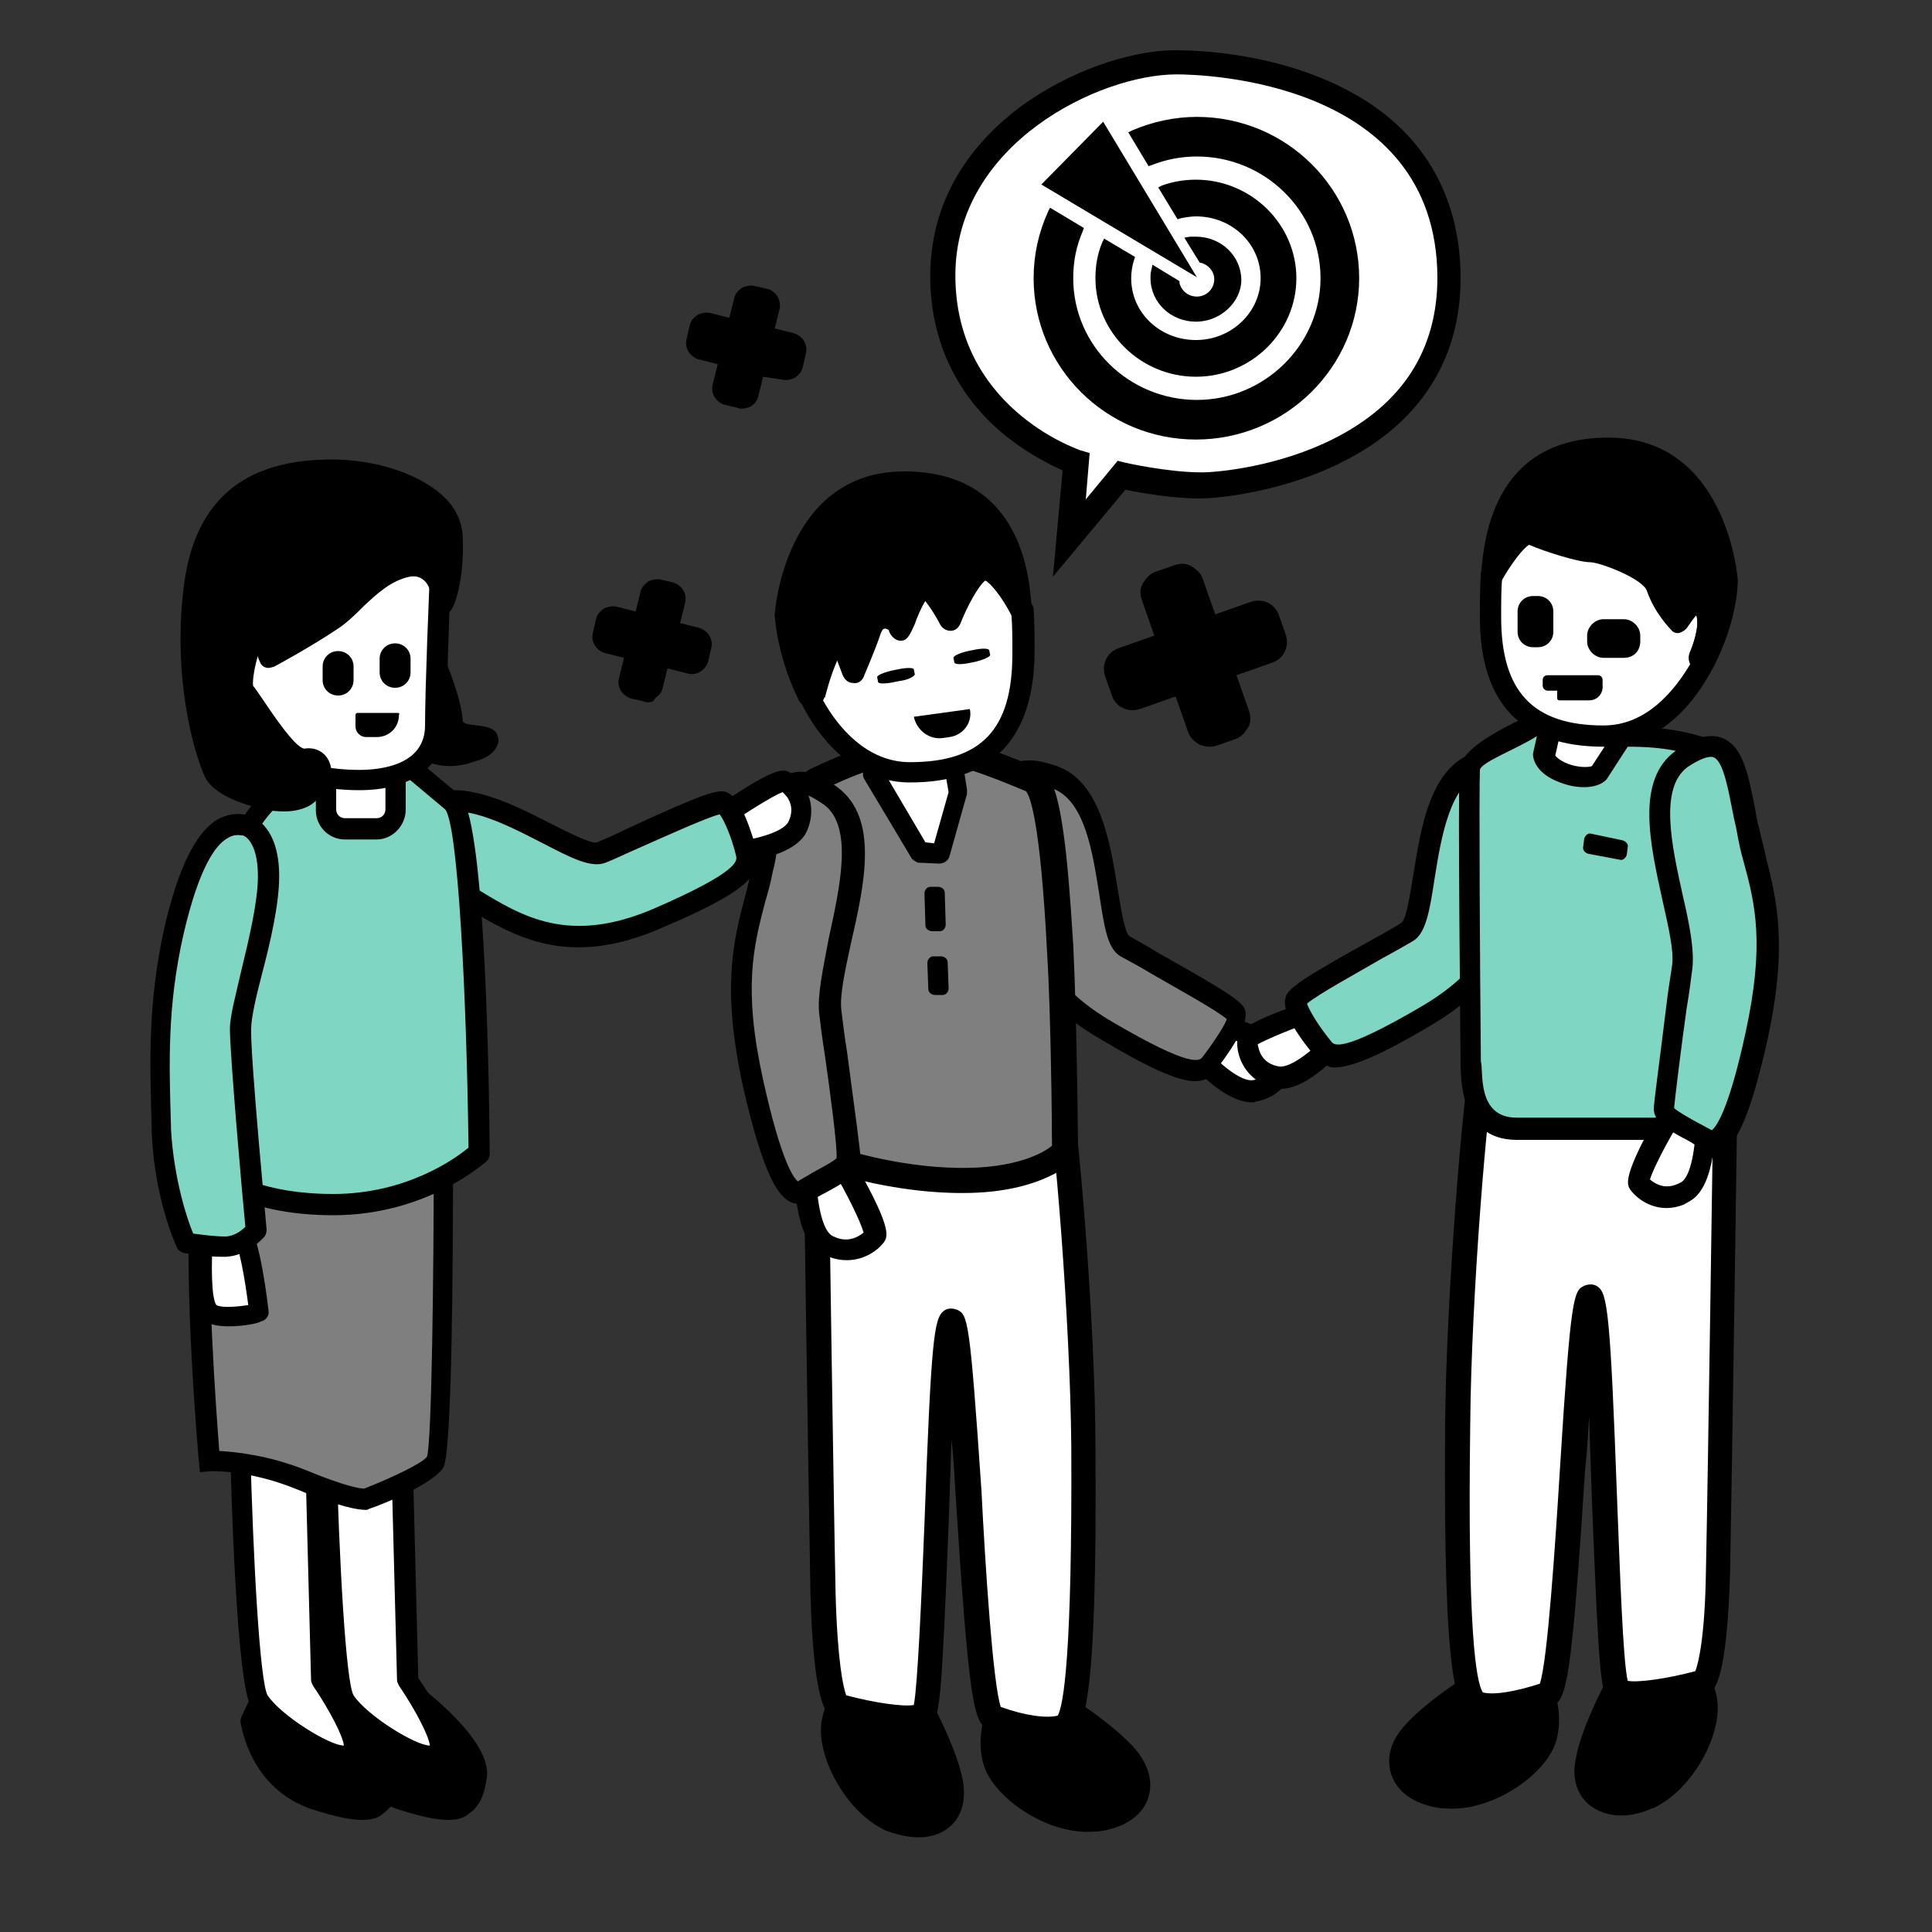 <?xml version="1.0" encoding="UTF-8"?> <!-- Generator: Adobe Illustrator 23.0.6, SVG Export Plug-In . SVG Version: 6.00 Build 0) --> <svg xmlns="http://www.w3.org/2000/svg" xmlns:xlink="http://www.w3.org/1999/xlink" id="Слой_1" x="0px" y="0px" viewBox="0 0 200 200" style="enable-background:new 0 0 200 200;" xml:space="preserve"><rect x="0" y="0" width="200" height="200" fill="#333333" stroke="none"/> <style type="text/css"> .st0{fill:#FFFFFF;} .st1{fill:#7F7F7F;} .st2{fill:#7FD6C2;} </style> <g> <g> <path class="st0" d="M123.1,108.2c0,0,4.3,5.2,6.9,4.7c2.7-0.5,3.2-2.9,3.1-3.8s-7.9-3.5-7.9-3.5L123.1,108.2z"></path> <path d="M129.9,114.1c-3.1,0.3-6.9-4.2-7.7-5.1c-0.3-0.4-0.3-1,0-1.4l2.1-2.6c0.3-0.4,0.8-0.5,1.2-0.4c8.5,2.8,8.6,3.8,8.6,4.4 c0.1,1.6-0.8,4.3-3.9,5C130.1,114,130,114,129.9,114.1z M124.5,108.2c1.6,1.8,4,3.9,5.3,3.6c1.8-0.4,2.1-1.7,2.2-2.3 c-0.9-0.6-3.8-1.7-6.4-2.6L124.5,108.2z"></path> </g> <g> <path class="st1" d="M104.7,89.4c0.5,5.7,0.8,12,9.7,17.2s10,4.5,10.9,3.4s3-4,2.7-5c-0.3-1-9.1-5.6-11.6-7.1 c-2.4-1.5-1-15.3-7.3-17.5S104.2,83.8,104.7,89.4z"></path> <path d="M124.1,111.9c-1.7,0.2-4.6-1-10.3-4.4c-9.1-5.3-9.7-11.8-10.2-17.5l-0.1-0.6c-0.1-0.6-0.1-1.3-0.2-1.9 c-0.4-3.6-0.7-6.6,1.1-8.1c1.1-0.9,2.7-0.9,5-0.1c4.5,1.6,5.5,7.8,6.3,12.7c0.3,1.8,0.7,4.5,1.2,4.9c0.7,0.4,1.8,1,3.1,1.8 c7.5,4.2,8.7,5.1,8.9,5.9c0.3,1.1-0.7,3.1-2.9,6C125.6,111.3,125,111.8,124.1,111.9z M106.5,81c-0.3,0-0.5,0.1-0.6,0.2 c-0.9,0.7-0.6,3.6-0.3,6.1c0.1,0.6,0.1,1.3,0.2,2l0.1,0.6c0.5,5.4,1,11,9.1,15.8c8.5,5,9.2,4.1,9.5,3.7c1.3-1.7,2.3-3.3,2.5-3.9 c-1-0.9-5.4-3.3-7.8-4.7c-1.3-0.8-2.5-1.4-3.2-1.8c-1.4-0.8-1.7-3.2-2.2-6.4c-0.7-4.4-1.5-9.8-4.9-11C107.8,81.1,107,81,106.5,81z M127.1,105.6L127.1,105.6L127.1,105.6z M127,105.2L127,105.2L127,105.2z"></path> </g> <g> <path d="M89.3,173.6c0,0-2.8,2.1-3.1,5.1c-0.3,3,2.3,8.3,6.3,10c4,1.6,6.8-0.4,6.2-3.9c-0.6-3.5-3.9-9.3-3.9-9.3L89.3,173.6z"></path> <path d="M91.7,189.5c-4.1-1.9-7-7.4-6.7-10.9c0.3-3.4,3.4-5.8,3.5-5.9c0.3-0.2,0.7-0.3,1-0.2l5.6,1.8c0.3,0.1,0.5,0.3,0.6,0.5 s3.4,6,4,9.7c0.3,2-0.2,3.7-1.5,4.7c-1.5,1.2-3.7,1.3-6.2,0.4C92,189.6,91.8,189.6,91.7,189.5z M89.5,174.8 c-0.7,0.6-2.1,2.1-2.3,3.9c-0.2,2.5,2.1,7.4,5.6,8.8c1.6,0.7,3.1,0.7,4,0c0.7-0.5,0.9-1.5,0.8-2.7c-0.5-2.8-2.8-7.3-3.5-8.6 L89.5,174.8z"></path> </g> <g> <path d="M103.3,176.9c0,0-1.4,3.2-0.2,5.9c1.2,2.7,6.1,6.1,10.4,5.6s5.7-3.7,3.5-6.5s-7.9-6.2-7.9-6.2L103.3,176.9z"></path> <path d="M113.3,189.6c-4.5,0.4-9.7-3-11.2-6.2c-1.4-3.1,0.1-6.7,0.2-6.8c0.1-0.3,0.4-0.6,0.8-0.6l5.7-1.2c0.3-0.1,0.6,0,0.8,0.1 c0.2,0.1,5.9,3.6,8.2,6.5c1.2,1.6,1.6,3.3,1,4.9c-0.7,1.8-2.6,3-5.2,3.3C113.5,189.6,113.4,189.6,113.3,189.6z M104.1,177.9 c-0.3,0.9-0.8,2.9,0,4.5c1,2.3,5.5,5.4,9.3,4.9c1.8-0.2,3-0.9,3.4-2c0.3-0.8,0.1-1.8-0.7-2.7c-1.8-2.2-6-5-7.3-5.8L104.1,177.9z"></path> </g> <g> <path class="st0" d="M84.3,112.8c0,0,0.6,41.8,0.8,52.1c0.2,10.3,1.5,11.6,1.5,11.6s7.7,2.1,8.9,0.8c1.3-1.3,1.4-39.6,2.8-40.6 s2.4,40.3,4.4,41.1c2,0.7,5.4,1.7,7.3,1c1.9-0.6,2.1-15.9,2-29s-1.9-34.9-2.7-37.6C108.6,109.4,84.3,112.8,84.3,112.8z"></path> <path d="M108.5,180.3c-2.2,0-4.7-0.8-6.2-1.3c-1.5-0.6-2-2.7-3.4-24.6c-0.1-1.8-0.2-3.6-0.4-5.4c-0.1,2.9-0.2,6-0.3,8.8 c-0.7,17.7-0.9,19.7-1.7,20.5c-1.5,1.5-6.4,0.6-10.2-0.5l-0.3-0.1l-0.2-0.2c-1.1-1.1-1.7-5.5-1.9-12.5 c-0.2-10.2-0.8-51.7-0.8-52.1v-1.1l1.1-0.2c0.1,0,6.2-0.9,12.3-1.4c3.6-0.3,6.6-0.4,8.7-0.4c3,0.1,5,0.5,5.5,2 c0.8,3,2.7,24.9,2.7,38c0.2,27.1-1.2,29.7-2.9,30.2C109.9,180.2,109.2,180.3,108.5,180.3z M103.6,176.7c2.5,0.9,4.7,1.2,5.9,0.9 c0.6-1.1,1.5-6.3,1.4-27.8c-0.1-13-1.8-33.6-2.6-37c-2-0.9-12.9-0.1-22.6,1.2c0.1,6.8,0.6,41.7,0.8,51c0.2,7.1,0.8,9.7,1.1,10.5 c3,0.8,6,1.2,7,1c0.4-2.1,0.8-11.3,1.1-18.8c0.7-19.3,1-21.2,2-22c0.4-0.3,0.9-0.3,1.4-0.1c1.1,0.5,1.3,1.1,2.5,18.7 C102,162.3,102.8,174.4,103.6,176.7z M94.7,176.3L94.7,176.3L94.7,176.3z M87.7,175.7L87.7,175.7L87.7,175.7z"></path> </g> <g> <path class="st1" d="M84.5,80.7c-3.7,1.7-0.8,38.4-0.8,38.4s7.2,2.9,15.5,3s11.1-3,11.1-3S110,81.9,107,80.7s-7.9-3.4-12-3.3 C90.9,77.4,84.5,80.7,84.5,80.7z"></path> <path d="M99.7,123.5c-0.2,0-0.3,0-0.5,0c-8.5-0.1-15.7-3-16-3.1l-0.7-0.3l-0.1-0.8c0-0.1-0.7-13.2-1-21.2 c-0.2-4.8-0.1-8.6,0.1-11.5c0.3-4.3,1-6.3,2.4-7c0.5-0.2,6.8-3.4,11.1-3.5c4.1,0,8.8,1.9,11.9,3.2l0.6,0.3 c1.1,0.4,1.9,1.7,2.6,6.7c0.4,2.8,0.7,6.7,1,11.5c0.4,8.1,0.5,21.3,0.5,21.4v0.5l-0.3,0.4C111.1,120.1,108.1,123.5,99.7,123.5z M84.9,118.2c2,0.7,7.8,2.6,14.3,2.7c6,0.1,8.9-1.6,9.7-2.3c0-1.9-0.1-13.4-0.5-19.9c-0.7-13.8-1.8-16.4-2.2-16.8l-0.5-0.2 c-2.9-1.2-7.2-3-10.7-3h-0.1c-3.7,0-9.6,3-10,3.2c-0.2,0.3-1.6,2.4-1.1,16.7C84.3,104.8,84.8,116.1,84.9,118.2z M106.5,81.9 L106.5,81.9L106.5,81.9z M106.3,81.8L106.3,81.8L106.3,81.8z"></path> </g> <g> <polygon class="st0" points="91.8,76.2 90.4,80 95.3,88.2 97.4,88.4 99.2,81.9 98.4,76.9 "></polygon> <path d="M95,89.3c-0.2-0.1-0.4-0.2-0.6-0.4l-4.9-8.2c-0.2-0.3-0.2-0.6-0.1-1l1.4-3.8c0.2-0.5,0.6-0.8,1.1-0.7l6.6,0.7 c0.4,0,0.8,0.4,0.8,0.8l0.8,5c0,0.2,0,0.3,0,0.5l-1.8,6.4c-0.1,0.5-0.6,0.8-1.1,0.8L95,89.3C95.1,89.3,95,89.3,95,89.3z M91.5,79.9l4.3,7.3l0.9,0.1l1.5-5.3l-0.7-4l-5.1-0.5L91.5,79.9z"></path> </g> <g> <path class="st0" d="M101.6,58.9c-1.5,0.7-3.3,5.1-3.3,5.1s-1.7-3.3-2.7-3.3s-2.5,5-2.5,4.2c0-0.8-2.3-2.1-3,0s-1.8,4.5-1.8,4.5 S87,65,86,66.9s-1.7,4.9-1.7,4.9L83.7,72c2.1,4.2,5.6,7.9,10.5,7.9c8.3,0,11.7-4.3,11.7-12.3c0-1.4,0-3-0.1-4.5 C105.8,63.2,103.1,58.2,101.6,58.9z"></path> <path d="M94.2,81c-4.6,0-8.7-3-11.4-8.5c-0.1-0.3-0.2-0.6,0-0.9c0.1-0.3,0.4-0.5,0.7-0.6c0.3-1,0.9-3.1,1.6-4.5 c0.5-1,1.3-1.1,1.7-1.1c0.6,0.1,1.1,0.5,1.6,1.2c0.3-0.6,0.5-1.3,0.8-2c0.5-1.6,1.8-2,2.8-1.9c0.3,0.1,0.6,0.2,0.9,0.3 c0.9-2.1,1.6-3.4,2.8-3.4c0.8,0,1.7,0.7,2.6,2c0.7-1.5,1.8-3.2,3-3.7l0,0c2.1-1,4.4,2.6,5.6,4.8c0.1,0.1,0.1,0.3,0.1,0.4 c0.1,1.3,0.1,2.8,0.1,4.5C107,76.5,102.7,81,94.2,81z M85.2,72.5c1.5,2.7,4.5,6.4,9,6.4c7.4,0,10.6-3.4,10.6-11.2 c0-1.6,0-2.9-0.1-4.1c-0.9-1.7-2.2-3.3-2.7-3.5c-0.7,0.5-1.9,2.7-2.6,4.5c-0.2,0.4-0.5,0.7-1,0.7c-0.4,0-0.8-0.2-1-0.6 c-0.5-1-1.2-2-1.6-2.5c-0.4,0.6-0.9,1.8-1.1,2.4c-0.5,1.1-0.8,1.9-1.7,1.7c-0.4-0.1-0.8-0.5-0.9-1c-0.1-0.1-0.4-0.3-0.6-0.2 c-0.1,0-0.2,0.2-0.3,0.4c-0.7,2.1-1.8,4.5-1.8,4.6c-0.2,0.4-0.6,0.7-1.1,0.6c-0.5,0-0.8-0.3-1-0.8s-0.4-1.1-0.6-1.6 c-0.8,1.8-1.3,3.9-1.3,3.9C85.3,72.2,85.3,72.3,85.2,72.5z M92,64.9L92,64.9L92,64.9z M95.4,61.8L95.4,61.8L95.4,61.8z M102.1,59.9L102.1,59.9L102.1,59.9L102.1,59.9z M101.6,58.9L101.6,58.9L101.6,58.9z"></path> </g> <g> <path d="M86,66.9c1-1.9,2.3,2.5,2.3,2.5s1.1-2.4,1.8-4.5c0.7-2.1,3-0.8,3,0s1.5-4.2,2.5-4.2s2.7,3.3,2.7,3.3s1.8-4.4,3.3-5.1 c1.5-0.7,4.1,4.2,4.2,4.3c-0.5-6.8-2.8-13.3-12.1-13.3c-11.4,0-12.3,13.7-12.3,13.7c0.1,2.3,0.9,5.4,2.4,8.4l0.6-0.2 C84.3,71.8,85,68.8,86,66.9z"></path> <path d="M83.7,73.1c-0.4,0-0.8-0.2-1-0.6c-1.4-2.8-2.3-6.1-2.5-8.8v-0.1c0-0.1,1-14.8,13.4-14.8c12.1,0,13,10.8,13.2,14.3 c0,0.5-0.3,1-0.8,1.1s-1-0.1-1.3-0.5c-0.9-1.8-2.2-3.5-2.8-3.7c-0.7,0.5-1.9,2.7-2.6,4.5c-0.2,0.4-0.5,0.7-1,0.7 c-0.4,0-0.8-0.2-1-0.6c-0.5-1-1.2-2-1.6-2.5c-0.4,0.6-0.9,1.8-1.1,2.4c-0.5,1.1-0.8,1.9-1.7,1.7c-0.4-0.1-0.8-0.5-0.9-1 c-0.1-0.1-0.4-0.3-0.6-0.2c-0.1,0-0.2,0.2-0.3,0.4c-0.7,2.1-1.8,4.5-1.8,4.6c-0.2,0.4-0.6,0.7-1.1,0.6c-0.5,0-0.8-0.3-1-0.8 s-0.4-1.1-0.6-1.6c-0.8,1.7-1.3,3.9-1.3,4c-0.1,0.4-0.4,0.7-0.7,0.8L84,73.1C83.9,73.1,83.8,73.1,83.7,73.1z M82.5,63.7 c0.1,1.7,0.6,3.8,1.4,5.8c0.3-1,0.7-2.1,1.2-3.1s1.3-1.1,1.7-1.1c0.6,0.1,1.1,0.5,1.6,1.2c0.3-0.6,0.5-1.3,0.8-2 c0.5-1.6,1.8-2,2.8-1.9c0.3,0.1,0.6,0.2,0.9,0.3c0.9-2.1,1.6-3.4,2.8-3.4c0.8,0,1.7,0.7,2.6,2c0.7-1.5,1.8-3.2,3-3.7 c0.9-0.4,1.9,0,2.8,0.8c-1.4-5.3-4.7-7.8-10.3-7.8C83.6,51,82.5,62.6,82.5,63.7z M86,66.9L86,66.9L86,66.9z M92,64.9L92,64.9 L92,64.9z"></path> </g> <g> <path d="M93.2,70.2l-1,0.2c-0.2,0-0.4-0.1-0.4-0.3l0,0c0-0.2,0.1-0.4,0.3-0.4l1-0.2c0.2,0,0.4,0.1,0.4,0.3l0,0 C93.6,70,93.4,70.2,93.2,70.2z"></path> <path d="M93.1,70.5l-0.5,0.1c-0.9,0.2-1.7,0.2-1.7,0l-0.1-0.5c0-0.2,0.7-0.5,1.6-0.7l0.5-0.1c0.9-0.2,1.7-0.2,1.7,0l0.1,0.5 C94.7,70,94,70.4,93.1,70.5z"></path> </g> <g> <path d="M101.1,68.2l-0.8,0.2c-0.2,0-0.4-0.1-0.4-0.3l0,0c0-0.2,0.1-0.4,0.3-0.4l0.8-0.2c0.2,0,0.4,0.1,0.4,0.3l0,0 C101.4,68,101.3,68.1,101.1,68.2z"></path> <path d="M101,68.5l-0.5,0.1c-0.9,0.2-1.6,0.2-1.7,0l-0.1-0.5c0-0.2,0.6-0.5,1.5-0.7l0.5-0.1c0.9-0.2,1.6-0.2,1.7,0l0.1,0.5 C102.5,68,101.8,68.3,101,68.5z"></path> </g> <path d="M98.3,76.3l-0.7,0.1c-1.4,0.2-2.7-0.8-3-2.2l0,0l5.8-0.8l0,0C100.7,74.8,99.7,76.1,98.3,76.3z"></path> <path d="M97.1,91.8h-0.8c-0.3,0-0.6,0.3-0.6,0.7l0.1,3.3c0,0.3,0.3,0.6,0.7,0.6h0.8c0.3,0,0.6-0.3,0.6-0.7l-0.1-3.3 C97.8,92.1,97.5,91.8,97.1,91.8z"></path> <path d="M97.4,99h-0.8c-0.3,0-0.6,0.3-0.6,0.7l0.1,2.7c0,0.3,0.3,0.6,0.7,0.6h0.8c0.3,0,0.6-0.3,0.6-0.7l-0.1-2.7 C98.1,99.3,97.8,99,97.4,99z"></path> <g> <path class="st0" d="M83.4,120.4c0,0-0.3,7,2.2,8.4c2.4,1.4,4.4-0.1,5-0.8c0.6-0.8-3.8-8.2-3.8-8.2L83.4,120.4z"></path> <path d="M85,129.8c-2.9-1.7-2.8-8.2-2.7-9.5c0-0.5,0.4-1,0.9-1.1l3.4-0.6c0.5-0.1,0.9,0.1,1.2,0.6c4.7,8,4.1,8.8,3.7,9.4 c-0.9,1.2-3.1,2.5-5.7,1.5C85.5,130.1,85.3,130,85,129.8z M86.2,121.1l-1.7,0.3c0,2.5,0.5,5.8,1.6,6.5c1.6,0.9,2.8,0.1,3.3-0.3 C89.1,126.5,87.7,123.6,86.2,121.1z"></path> </g> <g> <path class="st1" d="M79,90c-1.2,5.9-3.6,10-0.9,22.1c2.3,10.5,4.1,12,5.3,11.2c1.2-0.8,4.6-2.2,4.6-3.2c0-1.1-1.6-12.4-2-15.3 c-0.6-5.1,5.7-18.2,0-22.3C80.4,78.3,80.1,84.3,79,90z"></path> <path d="M82,124.5c-1.3-0.5-2.9-2.4-5.1-12.1c-2.2-10.1-1-14.9,0.2-19.5c0.3-1,0.5-2,0.7-3.1c0.1-0.7,0.3-1.3,0.4-2 c0.7-3.6,1.3-6.8,3.5-7.7c1.4-0.5,3-0.1,5,1.4c4.3,3.2,2.8,10,1.4,16.1c-0.6,2.8-1.2,5.4-1,7c0.1,0.9,0.3,2.5,0.6,4.4 c0.8,6,1.4,10.4,1.4,11.1c0,1.4-1.7,2.3-3.7,3.4c-0.6,0.3-1.1,0.6-1.4,0.8c-0.5,0.3-1.1,0.5-1.6,0.3 C82.2,124.6,82.1,124.5,82,124.5z M85.4,109.3c-0.3-1.9-0.5-3.5-0.6-4.4c-0.2-1.9,0.4-4.6,1-7.8c1.1-5.1,2.6-11.5-0.5-13.8 c-1.3-0.9-2.2-1.3-2.8-1.1c-1.1,0.4-1.6,3.4-2.1,6c-0.1,0.7-0.2,1.3-0.4,2c-0.2,1.1-0.5,2.2-0.8,3.2c-1.2,4.6-2.3,8.9-0.2,18.4 c1.9,8.6,3.2,10.2,3.6,10.5c0.4-0.3,0.9-0.5,1.5-0.9c0.7-0.4,2.1-1.1,2.5-1.5C86.7,118.7,85.9,112.8,85.4,109.3z"></path> </g> <g> <path class="st0" d="M139.1,106.8c0,0-4.3,5.2-6.9,4.7s-3.2-2.9-3.1-3.8s7.9-3.5,7.9-3.5L139.1,106.8z"></path> <path d="M132,112.6c-3.1-0.6-4.1-3.4-3.9-5c0.1-0.7,0.1-1.6,8.6-4.4c0.4-0.1,0.9,0,1.2,0.4l2.1,2.6c0.3,0.4,0.3,1,0,1.4 c-0.8,0.9-4.6,5.4-7.7,5.1C132.2,112.6,132.1,112.6,132,112.6z M136.6,105.5c-2.7,0.9-5.5,2.1-6.4,2.6c0.1,0.6,0.4,2,2.2,2.3 c1.2,0.2,3.7-1.8,5.3-3.6L136.6,105.5z"></path> </g> <g> <path class="st2" d="M157.4,87.9c-0.5,5.7-0.8,12-9.7,17.2c-8.9,5.2-10,4.5-10.9,3.4s-3-4-2.7-5s9.1-5.6,11.6-7.1 c2.4-1.5,1-15.3,7.3-17.5C159.4,76.7,157.9,82.3,157.4,87.9z"></path> <path d="M136,109.2c-2.3-2.8-3.3-4.8-2.9-6c0.3-0.9,1.5-1.8,8.9-5.9c1.3-0.7,2.5-1.4,3.1-1.8c0.5-0.4,0.9-3.1,1.2-4.9 c0.8-4.9,1.7-11.1,6.3-12.7c2.2-0.8,3.9-0.8,5,0.1c1.8,1.4,1.5,4.5,1.1,8.1c-0.1,0.6-0.1,1.3-0.2,1.9l-0.1,0.6 c-0.5,5.7-1.1,12.1-10.2,17.5c-5.7,3.4-8.6,4.5-10.3,4.4C137.1,110.3,136.5,109.9,136,109.2z M153.4,80c-3.3,1.2-4.2,6.6-4.9,11 c-0.5,3.3-0.9,5.6-2.2,6.4c-0.7,0.4-1.9,1.1-3.2,1.8c-2.4,1.4-6.8,3.8-7.8,4.7c0.2,0.6,1.1,2.2,2.5,3.9c0.3,0.4,1,1.3,9.5-3.7 c8.1-4.8,8.6-10.4,9.1-15.8l0.1-0.6c0.1-0.7,0.1-1.3,0.2-2c0.3-2.5,0.6-5.4-0.3-6.1c-0.1-0.1-0.3-0.2-0.6-0.2 C155.1,79.5,154.3,79.7,153.4,80z M135.1,104.1L135.1,104.1L135.1,104.1z M135.2,103.8L135.2,103.8L135.2,103.8z"></path> </g> <g> <path d="M173.6,171.2c0,0,2.8,2.1,3.1,5.1s-2.3,8.3-6.3,10c-4,1.6-6.8-0.4-6.2-3.9s3.9-9.3,3.9-9.3L173.6,171.2z"></path> <path d="M170.8,187.3c-2.4,1-4.6,0.8-6.2-0.4c-1.3-1-1.9-2.8-1.5-4.7c0.6-3.7,3.8-9.4,4-9.7c0.1-0.2,0.4-0.4,0.6-0.5l5.6-1.8 c0.3-0.1,0.7,0,1,0.2c0.1,0.1,3.2,2.4,3.5,5.9s-2.6,9-6.7,10.9C171,187.2,170.9,187.2,170.8,187.3z M168.8,173.9 c-0.7,1.3-3.1,5.8-3.5,8.6c-0.2,1.2,0.1,2.1,0.8,2.7c0.9,0.7,2.3,0.7,4,0c3.5-1.4,5.9-6.4,5.6-8.8c-0.2-1.8-1.5-3.3-2.3-3.9 L168.8,173.9z"></path> </g> <g> <path d="M159.6,174.6c0,0,1.4,3.2,0.2,5.9s-6.1,6.1-10.4,5.6c-4.3-0.6-5.7-3.7-3.5-6.5s7.9-6.2,7.9-6.2L159.6,174.6z"></path> <path d="M149.3,187.2c-2.6-0.3-4.5-1.5-5.2-3.3c-0.6-1.6-0.3-3.3,1-4.9c2.3-2.9,8-6.3,8.2-6.5c0.2-0.1,0.5-0.2,0.8-0.1l5.7,1.2 c0.3,0.1,0.6,0.3,0.8,0.6c0.1,0.2,1.6,3.7,0.2,6.8c-1.5,3.2-6.7,6.6-11.2,6.2C149.5,187.2,149.4,187.2,149.3,187.2z M154.1,174.6 c-1.3,0.8-5.5,3.5-7.3,5.8c-0.7,0.9-1,1.9-0.7,2.7c0.4,1,1.7,1.8,3.4,2c3.8,0.5,8.2-2.7,9.3-4.9c0.7-1.7,0.3-3.6,0-4.5 L154.1,174.6z"></path> </g> <g> <path class="st0" d="M178.6,110.4c0,0-0.6,41.8-0.8,52.1s-1.5,11.6-1.5,11.6s-7.7,2.1-8.9,0.8c-1.3-1.3-1.4-39.6-2.8-40.6 c-1.4-1-2.4,40.3-4.4,41.1s-5.4,1.7-7.3,1s-2.1-15.9-2-29s1.9-34.9,2.7-37.6C154.3,107,178.6,110.4,178.6,110.4z"></path> <path d="M154.4,177.9c-0.7,0-1.4-0.1-1.9-0.3c-1.8-0.6-3.1-3.2-2.9-30.2c0.1-13.1,1.9-35,2.7-38c0.4-1.5,2.5-1.9,5.5-2 c2.2-0.1,5.1,0.1,8.7,0.4c6.1,0.5,12.3,1.4,12.3,1.4l1.1,0.2v1.1c0,0.4-0.6,41.9-0.8,52.1c-0.2,7-0.8,11.4-1.9,12.5l-0.2,0.2 l-0.3,0.1c-3.8,1.1-8.7,2-10.2,0.5c-0.8-0.8-1-2.8-1.7-20.5c-0.1-2.7-0.2-5.8-0.3-8.8c-0.1,1.8-0.2,3.7-0.4,5.4 c-1.4,21.8-1.9,24-3.4,24.6C159.1,177.1,156.5,177.9,154.4,177.9z M153.5,175.2c1.2,0.3,3.4-0.1,5.9-0.9 c0.8-2.3,1.6-14.4,2.1-22.5c1.1-17.6,1.4-18.2,2.5-18.7c0.5-0.2,1-0.2,1.4,0.1c1,0.7,1.3,2.7,2,22c0.3,7.5,0.6,16.7,1.1,18.8 c1,0.2,4-0.2,7-1c0.3-0.8,1-3.4,1.1-10.5c0.2-9.2,0.7-44.2,0.8-51c-9.7-1.3-20.6-2.1-22.6-1.2c-0.8,3.4-2.5,24-2.6,37 C151.9,168.9,152.8,174.1,153.5,175.2z M175.2,173.4L175.2,173.4L175.2,173.4z"></path> </g> <g> <path d="M37.7,172.4l-2.8,5.9c0,0,0.7,6.1,6.7,8.1s7.5,1.1,7.9-2.3c0.4-3.4-7.2-9-7.2-9L37.7,172.4z"></path> <path d="M46.4,188.4c-1.3,0-3-0.4-5.2-1.1c-6.5-2.2-7.3-8.7-7.4-9c0-0.2,0-0.4,0.1-0.6l2.8-5.9c0.1-0.3,0.4-0.5,0.7-0.6 s0.6,0,0.8,0.1l4.5,2.7c1.4,1,8.2,6.2,7.7,10c-0.2,1.3-0.5,2.8-1.8,3.7C48.1,188.2,47.3,188.4,46.4,188.4z M36,178.4 c0.2,1.1,1.3,5.4,5.9,6.9c3,1,4.9,1.3,5.7,0.7c0.3-0.2,0.7-0.6,0.9-2.1c0.2-1.9-3.8-5.8-6.8-8l-3.5-2.1L36,178.4z"></path> </g> <g> <path class="st0" d="M33.8,148.3c0,0,0.6,25.6,2,27.8c1.5,2.2,7.6,6.4,9.5,5.6c1.9-0.8-3-7.8-3-7.8L41.6,150L33.8,148.3z"></path> <path d="M44.7,182.8c-3,0-8.5-4.2-9.8-6.1c-1.5-2.3-2.1-22.3-2.2-28.3c0-0.3,0.1-0.6,0.4-0.8s0.6-0.3,0.9-0.2l7.9,1.7 c0.5,0.1,0.8,0.5,0.8,1l0.6,23.6c1.3,1.9,3.9,6,3.3,7.9c-0.1,0.5-0.5,0.9-1,1.1C45.4,182.7,45.1,182.8,44.7,182.8z M34.8,149.6 c0.3,11.9,1,24.5,1.8,25.9c1.4,2.1,6.4,5.2,7.9,5.2l0,0c-0.1-1-1.5-3.7-3.2-6.2c-0.1-0.2-0.2-0.4-0.2-0.6l-0.6-23.1L34.8,149.6z"></path> </g> <g> <path d="M129.8,63.3l-4.6,1.6l-1.6-4.6c-0.2-0.7-1-1.1-1.7-0.8l-2,0.7c-0.7,0.2-1.1,1-0.8,1.7l1.6,4.6l-4.6,1.6 c-0.7,0.2-1.1,1-0.8,1.7l0.7,2c0.2,0.7,1,1.1,1.7,0.8l4.6-1.6l1.6,4.6c0.2,0.7,1,1.1,1.7,0.8l2-0.7c0.7-0.2,1.1-1,0.8-1.7 l-1.6-4.6l4.6-1.6c0.7-0.2,1.1-1,0.8-1.7l-0.7-2C131.2,63.4,130.5,63.1,129.8,63.3z"></path> <path d="M125.2,77.3c-0.3,0-0.7-0.1-1-0.2c-0.5-0.3-1-0.7-1.2-1.3l-1.3-3.7l-3.7,1.3c-1.2,0.4-2.5-0.2-2.9-1.4l-0.7-2 c-0.4-1.2,0.2-2.5,1.4-2.9l3.7-1.3l-1.3-3.7c-0.2-0.6-0.2-1.2,0.1-1.7c0.3-0.5,0.7-1,1.3-1.2l2-0.7c0.6-0.2,1.2-0.2,1.7,0.1 s1,0.7,1.2,1.3l1.3,3.7l3.7-1.3c1.2-0.4,2.5,0.2,2.9,1.4l0.7,2c0.4,1.2-0.2,2.5-1.4,2.9l-3.7,1.3l1.3,3.7c0.2,0.6,0.2,1.2-0.1,1.7 s-0.7,1-1.3,1.2l-2,0.7C125.7,77.3,125.4,77.3,125.2,77.3z M122.9,69.7l1.9,5.4c0.1,0.2,0.3,0.3,0.5,0.2l2-0.7 c0.1,0,0.2-0.1,0.2-0.2s0.1-0.2,0-0.3l-1.9-5.4l5.4-1.9c0.2-0.1,0.3-0.3,0.2-0.5l-0.7-2c-0.1-0.2-0.3-0.3-0.5-0.2l-5.4,1.9 l-1.9-5.4c-0.1-0.2-0.3-0.3-0.5-0.2l-2,0.7c-0.1,0-0.2,0.1-0.2,0.2c0,0.1-0.1,0.2,0,0.3l2,5.4l-5.4,1.9c-0.2,0.1-0.3,0.3-0.2,0.5 l0.7,2c0.1,0.2,0.3,0.3,0.5,0.2L122.9,69.7z"></path> </g> <g> <path d="M82.1,35.7l-2.9-0.8L80,32c0.1-0.4-0.1-0.9-0.6-1l-1.3-0.3c-0.4-0.1-0.9,0.1-1,0.6l-0.8,2.9l-2.9-0.8 c-0.4-0.1-0.9,0.1-1,0.6L72,35.2c-0.1,0.4,0.1,0.9,0.6,1l2.9,0.8l-0.8,2.9c-0.1,0.4,0.1,0.9,0.6,1l1.3,0.3c0.4,0.1,0.9-0.1,1-0.6 l0.8-2.9l2.9,0.8c0.4,0.1,0.9-0.1,1-0.6l0.3-1.3C82.8,36.3,82.5,35.8,82.1,35.7z"></path> <path d="M76.8,42.3c-0.2,0-0.3,0-0.5-0.1L75,41.9c-0.9-0.3-1.5-1.2-1.2-2.2l0.5-2l-2-0.5c-0.9-0.3-1.5-1.2-1.2-2.2l0.3-1.3 c0.1-0.5,0.4-0.8,0.8-1.1c0.4-0.2,0.9-0.3,1.3-0.2l2,0.5l0.5-2c0.1-0.5,0.4-0.8,0.8-1.1c0.4-0.2,0.9-0.3,1.3-0.2l1.3,0.3 c0.5,0.1,0.8,0.4,1.1,0.8c0.2,0.4,0.3,0.9,0.2,1.3l-0.5,2l2,0.5c0.9,0.3,1.5,1.2,1.2,2.2L83.1,38c-0.1,0.5-0.4,0.8-0.8,1.1 c-0.4,0.2-0.9,0.3-1.3,0.2L79,39l-0.5,2c-0.1,0.5-0.4,0.8-0.8,1.1C77.4,42.2,77.1,42.3,76.8,42.3z M73.1,34.3l-0.2,1.2l3.7,0.9 l-1,3.8l1.2,0.2l0.9-3.7l3.8,1l0.2-1.1l-3.7-1l1-3.8l-1.2-0.2l-0.9,3.7L73.1,34.3z"></path> </g> <g> <path d="M72.4,66.1l-2.9-0.8l0.8-2.9c0.1-0.4-0.1-0.9-0.6-1l-1.3-0.3c-0.4-0.1-0.9,0.1-1,0.6l-0.8,2.9l-2.9-0.8 c-0.4-0.1-0.9,0.1-1,0.6l-0.3,1.3c-0.1,0.4,0.1,0.9,0.6,1l2.9,0.8L65,70.3c-0.1,0.4,0.1,0.9,0.6,1l1.3,0.3c0.4,0.1,0.9-0.1,1-0.6 l0.8-2.9l2.9,0.8c0.4,0.1,0.9-0.1,1-0.6l0.3-1.3C73.1,66.7,72.8,66.2,72.4,66.1z"></path> <path d="M67.1,72.7c-0.2,0-0.3,0-0.5-0.1l-1.3-0.3c-0.9-0.3-1.5-1.2-1.2-2.2l0.5-2l-2-0.5c-0.9-0.3-1.5-1.2-1.2-2.2l0.3-1.3 c0.1-0.5,0.4-0.8,0.8-1.1c0.4-0.2,0.9-0.3,1.3-0.2l2,0.5l0.5-2c0.1-0.5,0.4-0.8,0.8-1.1c0.4-0.2,0.9-0.3,1.3-0.2l1.3,0.3 c0.9,0.3,1.5,1.2,1.2,2.2l-0.5,2l2,0.5c0.9,0.3,1.5,1.2,1.2,2.2l-0.3,1.3c-0.3,0.9-1.2,1.5-2.2,1.2l-2-0.5l-0.5,2 c-0.1,0.5-0.4,0.8-0.8,1.1C67.7,72.6,67.4,72.7,67.1,72.7z M63.4,64.7l-0.2,1.2l3.7,0.9l-1,3.8l1.2,0.2L68,67l3.8,1l0.2-1l-3.7-1 l1-3.8L68.1,62l-0.9,3.7L63.4,64.7z"></path> </g> <g> <polygon class="st0" points="168.5,74 168.8,78.1 161.3,84.7 158.9,84.2 158.9,77.5 161.3,72.9 "></polygon> <path d="M161.3,85.8c-0.1,0-0.1,0-0.2,0l-2.3-0.5c-0.5-0.1-0.9-0.6-0.9-1.1v-6.7c0-0.2,0-0.3,0.1-0.5l2.4-4.6 c0.2-0.4,0.7-0.7,1.1-0.6l7.2,1.1c0.5,0.1,0.9,0.5,0.9,1l0.3,4.1c0,0.3-0.1,0.7-0.4,0.9l-7.6,6.6 C161.8,85.7,161.5,85.8,161.3,85.8z M160,83.3l0.9,0.2l6.8-5.9l-0.2-2.6l-5.6-0.9l-1.9,3.7V83.3z"></path> </g> <g> <path class="st2" d="M168,76.2l-2.4,3.7c-1.2,1.2-5.7-0.1-5.8-1.8l0.9-4c0,0-8.4,3.2-8.6,5.6c-0.2,2.4,0.1,30.5,0.1,30.5 s-0.7,6.7,4.8,6.7s12.5,0,15.8,0s6-0.6,6-3.3c0-2.6,0-26.2,0-26.2s0.8-9.1-3.1-10.3S168,76.2,168,76.2z"></path> <path d="M172.8,118H157c-6.2,0-5.7-7.2-5.8-7.5v-0.3c0-1.2-0.3-28.2-0.1-30.6c0.2-2.8,7.6-5.6,9.2-6.5l2.1-1l-1.4,6.1 c0.1,0.2,0.7,0.7,1.7,1c1.1,0.3,1.9,0.2,2.1,0.1l2.6-4h0.5c0.2,0,4.1-0.3,8.1,0.9c4.6,1.4,4,10.4,3.9,11.4v26.1 C179.9,118,174.6,118,172.8,118z M153.3,109.9c0.3,0.9-0.5,5.8,3.7,5.8h15.8c4.9,0,4.9-1.5,4.9-2.2v-26c0.2-2.8-0.1-8.5-2.4-9.3 c-2.8-0.9-5.6-0.9-6.8-0.9l-2.2,3.4c-1.1,1.1-3.3,0.9-4.8,0.3c-1.7-0.6-2.7-1.7-2.8-2.8V78l0.4-1.8c-2,1.3-5.8,2.7-5.9,3.5 C153.1,81.6,153.2,100.2,153.3,109.9z"></path> </g> <g> <path class="st0" d="M158.6,55.2c1.5,0.7,5,1.8,6,1.8s6.2,1.7,6.9,3.8s2.2,3.5,2.2,3.5s1.7-3.3,2.7-1.4c1,1.9-0.6,5.2-0.6,5.2 l0.6,0.2c-2.1,4.2-5.6,7.9-10.5,7.9c-8.3,0-11.7-4.3-11.7-12.3c0-1.4,0-3,0.1-4.5C154.4,59.5,157.1,54.5,158.6,55.2z"></path> <path d="M166,77.3c-8.5,0-12.8-4.5-12.8-13.4c0-1.8,0-3.2,0.1-4.5c0-0.2,0.1-0.3,0.1-0.4c1.2-2.2,3.5-5.8,5.6-4.8l0,0 c1.6,0.7,4.8,1.7,5.5,1.7c1,0,7,1.6,8,4.5c0.3,0.8,0.7,1.5,1.1,2.1c0.5-0.6,1.2-1.2,2.1-1.2l0,0c0.4,0,1.2,0.2,1.7,1.2 c0.9,1.6,0.3,3.8-0.1,5.1c0.1,0.1,0.1,0.2,0.2,0.3c0.1,0.3,0.1,0.6,0,0.9C174.7,74.3,170.7,77.3,166,77.3z M155.5,59.8 c-0.1,1.2-0.1,2.5-0.1,4.1c0,7.7,3.3,11.2,10.6,11.2c4.5,0,7.4-3.7,9-6.4c0-0.1-0.1-0.1-0.1-0.2c-0.1-0.3-0.1-0.6,0-0.9 c0.3-0.7,1.1-2.8,0.7-4c-0.3,0.3-0.6,0.8-0.9,1.2c-0.2,0.3-0.5,0.5-0.8,0.6s-0.7,0-0.9-0.3c-0.1-0.1-1.7-1.7-2.5-4 c-0.4-1.3-4.9-3-5.9-3c-1.2,0-4.7-1.1-6.3-1.8C157.7,56.5,156.4,58.1,155.5,59.8z"></path> </g> <g> <path d="M176.5,63c-1-1.9-2.7,1.4-2.7,1.4s-1.5-1.4-2.2-3.5s-5.9-3.8-6.9-3.8s-4.5-1.1-6-1.8s-4.1,4.2-4.2,4.3 c0.5-6.8,2.8-13.3,12.1-13.3c11.4,0,12.3,13.7,12.3,13.7c-0.1,2.3-0.9,5.4-2.4,8.4l-0.6-0.2C175.9,68.1,177.5,64.9,176.5,63z"></path> <path d="M176.5,69.4c-0.1,0-0.2,0-0.3,0l-0.6-0.2c-0.3-0.1-0.6-0.3-0.7-0.6c-0.1-0.3-0.1-0.6,0-0.9c0.3-0.7,1.1-2.8,0.7-4 c-0.3,0.3-0.6,0.8-0.9,1.2c-0.2,0.3-0.5,0.5-0.8,0.6s-0.7,0-0.9-0.3c-0.1-0.1-1.7-1.7-2.5-4c-0.4-1.3-4.9-3-5.9-3 c-1.2,0-4.7-1.1-6.3-1.8c-0.6,0.3-1.9,2-2.9,3.8c-0.2,0.5-0.8,0.7-1.3,0.5c-0.5-0.1-0.8-0.6-0.8-1.1c0.3-3.5,1.1-14.3,13.2-14.3 c12.3,0,13.4,14.6,13.4,14.8v0.1c-0.1,2.7-1,5.9-2.5,8.8C177.3,69.2,176.9,69.4,176.5,69.4z M158.3,54.1c0.3,0,0.5,0.1,0.8,0.2 c1.6,0.7,4.8,1.7,5.5,1.7c1,0,7,1.6,8,4.5c0.3,0.8,0.7,1.5,1.1,2.1c0.5-0.6,1.2-1.2,2.1-1.2l0,0c0.4,0,1.1,0.1,1.7,1.1 c0.2-0.8,0.3-1.7,0.3-2.4c-0.1-1-1.2-12.7-11.2-12.7c-5.6,0-8.9,2.4-10.3,7.8C156.9,54.5,157.6,54.1,158.3,54.1z"></path> </g> <g> <path d="M165.5,65.8v0.7c0,0.3,0.2,0.5,0.5,0.5h2.2c0.3,0,0.5-0.2,0.5-0.5v-0.7c0-0.3-0.2-0.5-0.5-0.5H166 C165.7,65.3,165.5,65.5,165.5,65.8z"></path> <path d="M168.1,68.1H166c-0.9,0-1.7-0.8-1.7-1.7v-0.6c0-0.9,0.8-1.7,1.7-1.7h2.1c0.9,0,1.7,0.8,1.7,1.7v0.6 C169.8,67.4,169.1,68.1,168.1,68.1z M168.1,66.4L168.1,66.4L168.1,66.4z"></path> </g> <g> <path d="M158.6,65.9h0.6c0.3,0,0.5-0.2,0.5-0.5v-2.2c0-0.3-0.2-0.5-0.5-0.5h-0.6c-0.3,0-0.5,0.2-0.5,0.5v2.2 C158.1,65.7,158.4,65.9,158.6,65.9z"></path> <path d="M159.2,67h-0.5c-0.9,0-1.6-0.7-1.6-1.6v-2.1c0-0.9,0.7-1.6,1.6-1.6h0.5c0.9,0,1.6,0.7,1.6,1.6v2.1 C160.8,66.3,160.1,67,159.2,67z"></path> </g> <path d="M160.2,71.5h5.2c0.3,0,0.5-0.2,0.5-0.5v-0.6c0-0.3-0.2-0.5-0.5-0.5h-5.2c-0.3,0-0.5,0.2-0.5,0.5V71 C159.7,71.3,160,71.5,160.2,71.5z"></path> <path d="M161.4,72.5h3.1c0.8,0,1.4-0.6,1.4-1.4l0,0c0-0.1-0.1-0.2-0.2-0.2h-4.3c-0.1,0-0.2,0.1-0.2,0.2v1.2 C161.2,72.4,161.3,72.5,161.4,72.5z"></path> <path d="M163.9,87.6l0.1-0.8c0.1-0.3,0.4-0.6,0.7-0.5L168,87c0.3,0.1,0.6,0.4,0.5,0.7l-0.1,0.8c-0.1,0.3-0.4,0.6-0.7,0.5l-3.2-0.6 C164,88.3,163.8,87.9,163.9,87.6z"></path> <g> <path class="st0" d="M176.6,115.2c0,0,0.3,6.8-2.1,8.1c-2.4,1.4-4.3-0.1-4.8-0.8c-0.5-0.7,3.6-7.9,3.6-7.9L176.6,115.2z"></path> <path d="M174.3,124.7c-2.5,1-4.6-0.3-5.5-1.5c-0.4-0.6-1-1.3,3.5-9.1c0.2-0.4,0.7-0.6,1.1-0.5l3.3,0.6c0.5,0.1,0.9,0.5,0.9,1 c0,1.2,0.1,7.5-2.6,9.1C174.8,124.4,174.5,124.6,174.3,124.7z M170.8,122.1c0.5,0.4,1.6,1.2,3.2,0.3c1.1-0.6,1.5-3.8,1.6-6.2 l-1.6-0.3C172.5,118.3,171.1,121.1,170.8,122.1z"></path> </g> <g> <path class="st2" d="M180.9,85.9c1.2,5.7,3.4,9.7,0.9,21.3c-2.2,10.1-3.9,11.6-5.1,10.8c-1.1-0.8-4.5-2.1-4.5-3.1 s1.5-11.9,1.9-14.8c0.6-4.9-5.5-17.5,0-21.5S179.7,80.4,180.9,85.9z"></path> <path d="M177.6,119.2c-0.5,0.1-1.1,0-1.5-0.3c-0.3-0.2-0.8-0.5-1.3-0.8c-1.9-1-3.6-1.9-3.6-3.3c0-0.7,0.6-4.9,1.3-10.7 c0.2-1.8,0.5-3.4,0.6-4.2c0.2-1.5-0.4-4-1-6.7c-1.3-5.9-2.8-12.5,1.4-15.5c1.9-1.4,3.5-1.8,4.8-1.3c2.2,0.9,2.7,3.9,3.4,7.4 c0.1,0.6,0.2,1.3,0.4,1.9c0.2,1,0.5,2,0.7,3c1.1,4.4,2.3,9,0.2,18.8c-2.1,9.4-3.6,11.2-4.9,11.7 C177.8,119.2,177.7,119.2,177.6,119.2z M173.3,114.7c0.4,0.4,1.7,1.1,2.4,1.5c0.6,0.3,1.1,0.6,1.5,0.8c0.4-0.3,1.7-1.8,3.5-10.1 c2-9.2,1-13.3-0.2-17.7c-0.3-1-0.5-2-0.7-3.1c-0.1-0.6-0.3-1.3-0.4-1.9c-0.5-2.5-1-5.4-2-5.8c-0.5-0.2-1.5,0.2-2.7,1 c-3,2.2-1.6,8.3-0.5,13.3c0.7,3,1.2,5.6,1,7.5c-0.1,0.8-0.3,2.4-0.6,4.2C174.1,107.9,173.4,113.6,173.3,114.7z"></path> </g> <g> <path class="st0" d="M74.7,88.3c0,0,6.7-0.3,7.9-2.8c1.1-2.5-0.5-4.3-1.2-4.7s-7.5,4.3-7.5,4.3L74.7,88.3z"></path> <path d="M83.4,86.3c-1.6,2.7-7.5,3.1-8.7,3.2c-0.5,0-1-0.3-1.1-0.8l-0.9-3.2c-0.1-0.4,0.1-0.9,0.4-1.2c7.3-5.2,8.1-4.7,8.7-4.3 c1.4,0.8,3,3.2,1.7,6.1C83.5,86.1,83.4,86.2,83.4,86.3z M75.5,87.2c2.4-0.2,5.5-1,6.1-2.1c0.8-1.6-0.1-2.7-0.6-3.1 c-1,0.4-3.6,2-5.9,3.6L75.5,87.2z"></path> </g> <g> <path class="st2" d="M48.4,92.7c4.9,3,10.1,6.4,19.6,2.3s9.6-5.4,9.2-6.8c-0.4-1.3-1.4-4.8-2.4-5.1c-1-0.3-9.9,4.1-12.6,5.1 S49.3,80,43.7,83.7S43.6,89.8,48.4,92.7z"></path> <path d="M78,90.4c-0.9,1.5-3.5,3.1-9.6,5.7c-9.7,4.2-15.2,0.8-20.1-2.1l-0.5-0.3c-0.6-0.3-1.1-0.7-1.7-1c-3.1-1.8-5.8-3.3-5.8-5.7 c-0.1-1.4,0.9-2.7,2.8-4.1c4-2.7,9.5,0.1,14,2.4c1.6,0.8,4.1,2.1,4.7,1.9c0.7-0.3,1.9-0.8,3.3-1.5c7.8-3.6,9.2-4,10.1-3.7 c1.1,0.4,2.1,2.4,3.1,5.9C78.5,88.9,78.5,89.6,78,90.4z M42.7,86.4c-0.1,0.2-0.2,0.4-0.2,0.6c0,1.1,2.5,2.6,4.8,3.8 c0.6,0.3,1.1,0.7,1.7,1l0.5,0.3c4.6,2.8,9.4,5.7,18.1,2c9-3.9,8.7-5,8.6-5.5c-0.5-2.1-1.3-3.8-1.7-4.3c-1.3,0.3-5.9,2.4-8.4,3.5 c-1.4,0.6-2.6,1.2-3.4,1.5c-1.5,0.6-3.6-0.5-6.5-2c-3.9-2-8.8-4.6-11.7-2.6C43.6,85.4,43,85.9,42.7,86.4z M74.7,84.3L74.7,84.3 L74.7,84.3z M74.4,84.2L74.4,84.2L74.4,84.2z"></path> </g> <g> <path d="M28.8,172.4l-2.8,5.9c0,0,0.7,6.1,6.7,8.1s7.5,1.1,7.9-2.3c0.4-3.4-7.2-9-7.2-9L28.8,172.4z"></path> <path d="M37.5,188.4c-1.3,0-3-0.4-5.2-1.1c-6.5-2.2-7.3-8.7-7.4-9c0-0.2,0-0.4,0.1-0.6l2.8-5.9c0.1-0.3,0.4-0.5,0.7-0.6 c0.3-0.1,0.6,0,0.8,0.1l4.5,2.7c1.4,1,8.2,6.2,7.7,10c-0.2,1.3-0.5,2.8-1.8,3.7C39.2,188.2,38.4,188.4,37.5,188.4z M27.1,178.4 c0.2,1.1,1.3,5.4,5.9,6.9c3,1,4.9,1.3,5.7,0.7c0.3-0.2,0.7-0.6,0.9-2.1c0.2-1.9-3.8-5.8-6.8-8l-3.5-2.1L27.1,178.4z"></path> </g> <g> <path class="st0" d="M24.8,148.3c0,0,0.6,25.6,2,27.8c1.5,2.2,7.6,6.4,9.5,5.6c1.9-0.8-3-7.8-3-7.8L32.7,150L24.8,148.3z"></path> <path d="M35.8,182.8c-3,0-8.5-4.2-9.8-6.1c-1.5-2.3-2.1-22.3-2.2-28.3c0-0.3,0.1-0.6,0.4-0.8c0.2-0.2,0.6-0.3,0.9-0.2l7.9,1.7 c0.5,0.1,0.8,0.5,0.8,1l0.6,23.6c1.3,1.9,3.9,6,3.3,7.9c-0.1,0.5-0.5,0.9-1,1.1C36.4,182.7,36.1,182.8,35.8,182.8z M25.9,149.6 c0.3,11.9,1,24.5,1.8,25.9c1.4,2.1,6.4,5.2,7.9,5.2l0,0c-0.1-1-1.5-3.7-3.2-6.2c-0.1-0.2-0.2-0.4-0.2-0.6l-0.6-23.1L25.9,149.6z"></path> </g> <g> <path class="st1" d="M45.9,119.2c0,0,0,30.6-0.9,32.1c-0.9,1.5-7.2,3.9-7.2,3.9s-1.3,0.2-6.6-2s-9.5-1.9-9.5-1.9 s-1.6-18.5-0.9-27.1C21.6,115.7,45.9,119.2,45.9,119.2z"></path> <path d="M37.8,156.3c-0.6,0-2.4-0.2-7-2.1c-5.1-2.1-9-1.9-9.1-1.9l-1,0.1l-0.1-1c-0.1-0.8-1.6-18.7-0.9-27.2 c0.1-1.5,0.8-2.8,2.1-3.8c6-4.8,23.4-2.3,24.2-2.2l0.9,0.1v0.9c0,11.5-0.1,31.1-1,32.7c-1,1.7-6.2,3.8-7.7,4.3l-0.2,0.1 C38,156.3,37.9,156.3,37.8,156.3z M22.7,150.2c1.6,0.1,5,0.4,9,2c4.1,1.7,5.6,1.9,6,1.9c2.8-1.1,6-2.6,6.5-3.3 c0.5-1.5,0.7-19.3,0.7-30.7c-5.4-0.7-17.5-1.4-21.7,1.8c-0.8,0.7-1.3,1.4-1.3,2.3C21.3,131.6,22.4,146.3,22.7,150.2z"></path> </g> <g> <path class="st2" d="M24.2,90.9l-2.4,30.2c0,0,3.4,3.6,12.8,3.6s15.1-5.3,15.1-5.3S49.4,85.2,47,83.1c-2.4-2-5.5-4.6-5.5-4.6 l-6.8,1.1C28.9,80.5,24.6,85.2,24.2,90.9z"></path> <path d="M34.5,125.8c-9.7,0-13.4-3.8-13.5-4c-0.2-0.2-0.3-0.5-0.3-0.8l2.4-30.2l0,0c0.5-6.2,5.1-11.2,11.3-12.2l6.8-1.1 c0.3-0.1,0.6,0,0.9,0.2c0,0,3,2.6,5.5,4.6c2.5,2.1,3,26.6,3.1,37.1c0,0.3-0.1,0.6-0.3,0.8C50.1,120.4,44.2,125.8,34.5,125.8z M22.8,120.6c1,0.8,4.5,3,11.7,3c7.6,0,12.7-3.7,14-4.8c-0.2-16-1.1-33.3-2.4-35c-1.9-1.6-4.2-3.5-5.1-4.3l-6.3,1 c-5.2,0.8-9.1,5.1-9.5,10.3L22.8,120.6z"></path> </g> <g> <path class="st0" d="M39.1,77.1h-3.5c-1,0-1.9,0.8-1.9,1.9v5c0,1,0.8,1.9,1.9,1.9h3.5c1,0,1.9-0.8,1.9-1.9v-5.1 C40.9,77.9,40.1,77.1,39.1,77.1z"></path> <path d="M39,86.9h-3.3c-1.7,0-3-1.4-3-3V79c0-1.7,1.4-3,3-3H39c1.7,0,3,1.4,3,3v4.8C42,85.5,40.6,86.9,39,86.9z M35.7,78.1 c-0.5,0-0.9,0.4-0.9,0.9v4.8c0,0.5,0.4,0.9,0.9,0.9H39c0.5,0,0.9-0.4,0.9-0.9V79c0-0.5-0.4-0.9-0.9-0.9H35.7z"></path> </g> <g> <path class="st0" d="M21.1,126.8c0,0-0.8,8.2,0.6,9c1.5,0.9,5.1,0,5.1,0s-0.7-6.9-2-9S21.1,126.8,21.1,126.8z"></path> <path d="M23.7,137.3c-0.9,0-1.9-0.1-2.6-0.6c-1.7-1-1.5-6-1.1-10.1c0-0.3,0.1-0.5,0.3-0.7c0.2-0.1,1.7-1.5,3.3-1.2 c0.6,0.1,1.4,0.4,2,1.5c1.4,2.3,2.1,8.7,2.2,9.5c0.1,0.5-0.3,1-0.8,1.1C26.7,137,25.2,137.3,23.7,137.3z M22.1,127.4 c-0.3,3.6-0.2,7.1,0.3,7.7c0.5,0.3,2,0.2,3.3,0c-0.3-2.3-0.9-6.3-1.8-7.7c-0.2-0.4-0.4-0.4-0.5-0.4 C23,126.9,22.5,127.1,22.1,127.4z"></path> </g> <g> <path d="M44.9,68.5c0,0-3.3,7.4-1.1,9c2.2,1.5,6.3,0.5,6.7-0.6s-3.6,0-3.7-2.1C46.6,72.6,44.9,68.5,44.9,68.5z"></path> <path d="M46.6,79.3c-1.2,0-2.4-0.3-3.4-1C40.5,76.4,43.1,70,44,68c0.2-0.4,0.6-0.6,1-0.6s0.8,0.3,1,0.7c0.1,0.2,1.8,4.3,1.9,6.5 c0,0.3,0.6,0.4,1.5,0.5c0.8,0.1,1.6,0.2,2,0.8c0.2,0.4,0.3,0.8,0.1,1.2c-0.3,0.9-1.4,1.5-2.3,1.7C48.4,79.1,47.5,79.3,46.6,79.3z M44.9,71.5c-0.8,2.5-1.1,4.7-0.5,5.1c0.9,0.7,2.4,0.7,3.5,0.4c-1-0.2-2.1-0.8-2.2-2.2C45.6,74,45.3,72.7,44.9,71.5z"></path> </g> <g> <path class="st0" d="M37.2,80.8c3.6,0,7.8-1.3,7.8-5.7s0.6-18.9,0.6-18.9l-14.8,1.9l-7.5,7.3v11.7C23.3,77.1,29.9,80.8,37.2,80.8z "></path> <path d="M37.2,81.8c-7.5,0-14-3.6-14.3-3.8c-0.3-0.2-0.5-0.5-0.5-0.9V65.4c0-0.3,0.1-0.6,0.3-0.8l7.5-7.3c0.2-0.2,0.4-0.3,0.6-0.3 l14.8-1.9c0.3,0,0.6,0.1,0.9,0.3c0.2,0.2,0.4,0.5,0.3,0.8c0,0.1-0.6,14.6-0.6,18.9C46,79.3,42.6,81.8,37.2,81.8z M24.4,76.5 c1.7,0.8,7,3.2,12.8,3.2c2,0,6.8-0.4,6.8-4.6c0-3.6,0.4-14,0.6-17.7l-13.2,1.7l-6.9,6.7L24.4,76.5L24.4,76.5z"></path> </g> <g> <path d="M27.9,68c0,0-0.8-2.3-1.6-1.6c-0.8,0.6-1.6,4.5-1,5.2c0.6,0.6,4.3,7.2,6.2,6.9c2-0.3,2.3,2.3,0,3.9 c-2,1.4-8.4-0.4-9.4-2.5S18.9,70.5,20,61s6.7-12.1,13.1-12.4c6.3-0.3,13.6,2.3,13.8,6.9c0.2,4.7-1,6.9-1,6.9s-0.2-4.5-3.7-3.9 c-3.6,0.6-5.2,3.9-7.9,5.7C31.5,66.1,27.9,68,27.9,68z"></path> <path d="M29.4,84c-1.3,0-2.7-0.3-3.2-0.5c-1-0.3-4.1-1.2-5-3.1C20,77.7,17.9,70.2,19,60.9c1-8.5,5.6-12.9,14-13.3 c5-0.3,10,1.2,12.7,3.6c1.4,1.2,2.1,2.7,2.2,4.3c0.2,4.9-1,7.4-1.1,7.5c-0.2,0.4-0.7,0.7-1.2,0.6c-0.5-0.1-0.8-0.5-0.8-1 s-0.2-2-1-2.6c-0.4-0.3-0.8-0.4-1.4-0.3c-1.9,0.4-3.3,1.7-4.7,3c-0.9,0.9-1.8,1.8-2.9,2.5c-2.7,1.8-6.2,3.7-6.4,3.8 c-0.3,0.1-0.6,0.2-0.9,0.1s-0.5-0.3-0.6-0.6c-0.1-0.2-0.2-0.4-0.2-0.6c-0.3,0.9-0.6,2.6-0.5,3.1c0.2,0.2,0.5,0.7,1,1.4 c2.2,3.3,3.6,5,4.3,5.1c1.2-0.2,2.2,0.4,2.6,1.4c0.6,1.4-0.2,3.2-1.9,4.4C31.4,83.8,30.4,84,29.4,84z M34.2,49.7c-0.3,0-0.7,0-1,0 c-7.4,0.4-11.2,3.9-12.1,11.5c-1,8.8,0.9,15.8,2,18.3c0.3,0.5,1.6,1.4,3.6,2c2.1,0.5,3.7,0.5,4.2,0.1c1.1-0.8,1.3-1.6,1.2-1.9 c0-0.1-0.2-0.1-0.4-0.1c-2,0.3-4-2.6-6.3-6.1c-0.3-0.5-0.7-1.1-0.8-1.2c-0.4-0.4-0.6-1.1-0.5-2.1c0.1-1.1,0.5-3.8,1.6-4.6 c0.4-0.3,0.9-0.4,1.4-0.3c0.6,0.2,1.1,0.7,1.4,1.3c1.2-0.7,3.4-2,5.2-3.1c0.9-0.6,1.7-1.4,2.5-2.2c1.6-1.5,3.2-3.2,5.8-3.6 c1.5-0.3,2.6,0.2,3.1,0.7c0.2,0.2,0.4,0.4,0.6,0.6c0.1-0.9,0.2-2,0.1-3.3c0-1-0.5-2-1.5-2.9C42.2,50.9,38.3,49.7,34.2,49.7z M26.2,71L26.2,71L26.2,71z"></path> </g> <g> <path d="M40.9,66.6L40.9,66.6c-0.9,0-1.6,0.7-1.6,1.6v1.4c0,0.9,0.7,1.6,1.6,1.6l0,0c0.9,0,1.6-0.7,1.6-1.6v-1.4 C42.5,67.3,41.8,66.6,40.9,66.6z"></path> </g> <g> <path d="M35,67.4L35,67.4c-0.9,0-1.6,0.7-1.6,1.6v1.4c0,0.9,0.7,1.6,1.6,1.6l0,0c0.9,0,1.6-0.7,1.6-1.6V69 C36.6,68.1,35.9,67.4,35,67.4z"></path> </g> <path d="M41.2,73.8H37c-0.1,0-0.2,0.1-0.2,0.2v1.2c0,0.6,0.5,1.1,1.1,1.1H39c1.3,0,2.3-1,2.3-2.3l0,0 C41.4,73.9,41.3,73.8,41.2,73.8z"></path> <g> <path class="st2" d="M25.4,85.4c-3.2-0.8-5.7,3.2-7.4,10.9c-1.8,7.8-1.5,13.7-1.3,20.5s2.5,11.8,2.5,11.8s2.3,0.5,4.1,0.4 c1.8-0.1,3.2-1.6,3.2-1.6s-1.7-18-1.6-20.9s2.9-11.1,2.9-15.8S25.4,85.4,25.4,85.4z"></path> <path d="M22.9,130.1c-1.8,0-3.8-0.4-3.9-0.4c-0.3-0.1-0.6-0.3-0.7-0.6c-0.1-0.2-2.4-5.2-2.6-12.2v-0.3c-0.2-6.8-0.4-12.7,1.3-20.5 c1.4-6.1,3.2-9.8,5.4-11.2c1-0.6,2.1-0.8,3.3-0.5c0.4,0.1,3.2,1,3.2,6.3c0,2.9-0.9,6.8-1.8,10.2c-0.6,2.3-1.1,4.5-1.1,5.6 c-0.1,2.8,1.6,20.6,1.6,20.8c0,0.3-0.1,0.6-0.3,0.8c-0.1,0.1-1.7,1.9-3.9,2C23.2,130.1,23.1,130.1,22.9,130.1z M20,127.7 c0.8,0.1,2.2,0.3,3.3,0.3c0.9,0,1.7-0.6,2.1-1c-0.3-3-1.6-17.8-1.6-20.5c0-1.3,0.6-3.5,1.2-6.1c0.8-3.3,1.7-7.1,1.7-9.7 c0-3.7-1.5-4.2-1.5-4.2l0,0c-0.6-0.1-1.1-0.1-1.7,0.3c-1.2,0.7-2.9,3-4.5,9.9c-1.7,7.5-1.5,13.3-1.3,19.9v0.3 C18,122.1,19.4,126.3,20,127.7z"></path> </g> <g> <path class="st0" d="M110.6,55.7l5.5-6.5c0,0,4.5,1,8.2,1S150,47.7,150,28.7S130.3,6.4,121.8,6.4s-24.2,7.4-24.2,22.1 s13.8,19.3,13.8,19.3L110.6,55.7z"></path> <path d="M109,59.7l1-11c-1.3-0.6-3.8-1.8-6.4-4c-3.4-2.9-7.3-8.1-7.3-16.1c0-8.8,5.1-14.4,9.4-17.6c4.8-3.5,11.1-5.8,16-5.8 c2.4,0,10.6,0.3,17.9,4.2c7.6,4,11.6,10.8,11.6,19.4c0,8.4-4.2,15-12.2,19c-6.1,3.1-12.8,3.8-14.8,3.8c-2.9,0-6.2-0.6-7.7-0.9 L109,59.7z M121.8,7.7c-8,0-22.9,7.2-22.9,20.8s12.4,17.9,12.9,18.1l1,0.3l-0.4,4.8l3.3-4l0.8,0.2c0,0,4.4,1,7.9,1 c1.7,0,8-0.6,13.7-3.5c7.1-3.6,10.7-9.2,10.7-16.7C148.7,8.3,124.5,7.7,121.8,7.7z"></path> </g> <g> <path d="M123.8,12.4c-2.3,0-4.5,0.5-6.5,1.4l1.7,2.9c1.5-0.6,3.1-0.9,4.8-0.9c7.3,0,13.2,5.8,13.2,13s-5.9,13-13.2,13 s-13.2-5.8-13.2-13c0-1.8,0.4-3.5,1.1-5.1l-2.8-1.7c-1,2.1-1.5,4.4-1.5,6.8c0,9,7.4,16.4,16.5,16.4s16.5-7.3,16.5-16.4 S132.9,12.4,123.8,12.4z"></path> <path d="M123.8,45.5c-9.3,0-16.8-7.5-16.8-16.7c0-2.4,0.5-4.7,1.5-6.9l0.2-0.4l3.5,2.1l-0.1,0.3c-0.7,1.6-1,3.2-1,4.9 c0,7,5.8,12.6,12.8,12.6c7,0,12.8-5.7,12.8-12.6c0-7-5.8-12.6-12.8-12.6c-1.6,0-3.2,0.3-4.7,0.9l-0.3,0.1l-2.1-3.5l0.4-0.2 c2.1-0.9,4.4-1.4,6.7-1.4c9.3,0,16.8,7.5,16.8,16.7S133.1,45.5,123.8,45.5z M109,22.5c-0.9,2-1.3,4.1-1.3,6.2 c0,8.8,7.2,16,16.1,16s16.1-7.2,16.1-16s-7.2-16-16.1-16c-2.1,0-4.1,0.4-6,1.2l1.4,2.3c1.5-0.5,3.1-0.8,4.6-0.8 c7.5,0,13.6,6,13.6,13.4s-6.1,13.4-13.6,13.4c-7.5,0-13.6-6-13.6-13.4c0-1.7,0.3-3.4,1-4.9L109,22.5z"></path> </g> <g> <path d="M123.8,38.6c5.5,0,10-4.4,10-9.9c0-5.4-4.5-9.9-10-9.9c-1.2,0-2.3,0.2-3.3,0.6l1.6,2.7c0.6-0.1,1.1-0.2,1.7-0.2 c3.9,0,7.1,3.1,7.1,6.8c0,3.8-3.2,6.8-7.1,6.8s-7.1-3.1-7.1-6.8c0-0.7,0.1-1.4,0.3-2l-2.6-1.6c-0.4,1.1-0.7,2.3-0.7,3.6 C113.7,34.2,118.2,38.6,123.8,38.6z"></path> <path d="M123.8,39c-5.7,0-10.4-4.6-10.4-10.2c0-1.3,0.2-2.5,0.7-3.7l0.2-0.4l3.2,1.9l-0.1,0.3c-0.2,0.6-0.3,1.3-0.3,1.9 c0,3.6,3,6.4,6.7,6.4s6.7-2.9,6.7-6.4c0-3.6-3-6.4-6.7-6.4c-0.5,0-1.1,0.1-1.6,0.2l-0.3,0.1l-2-3.3l0.4-0.2 c1.1-0.4,2.3-0.6,3.5-0.6c5.7,0,10.4,4.6,10.4,10.2C134.2,34.4,129.5,39,123.8,39z M114.6,25.7c-0.3,1-0.5,2-0.5,3 c0,5.2,4.3,9.5,9.7,9.5c5.3,0,9.7-4.3,9.7-9.5s-4.3-9.5-9.7-9.5c-0.9,0-1.9,0.1-2.8,0.4l1.2,2.1c0.5-0.1,1-0.2,1.5-0.2 c4.1,0,7.5,3.2,7.5,7.2s-3.3,7.2-7.5,7.2c-4.1,0-7.5-3.2-7.5-7.2c0-0.6,0.1-1.3,0.3-1.9L114.6,25.7z"></path> </g> <g> <path d="M123.8,32.9c2.4,0,4.3-1.9,4.3-4.1c0-2.3-2-4.1-4.3-4.1c-0.2,0-0.4,0-0.6,0l1.2,2c0.9,0.2,1.6,1.1,1.6,2.1 c0,1.2-1,2.2-2.2,2.2c-1,0-1.9-0.7-2.1-1.7l-2.2-1.3c-0.1,0.3-0.1,0.6-0.1,0.9C119.4,31,121.4,32.9,123.8,32.9z"></path> <path d="M123.8,33.3c-2.6,0-4.7-2-4.7-4.5c0-0.3,0-0.6,0.1-0.9l0.1-0.5l2.8,1.7v0.2c0.2,0.8,0.9,1.4,1.8,1.4c1,0,1.8-0.8,1.8-1.8 c0-0.8-0.6-1.5-1.4-1.7h-0.1l-1.6-2.6l0.6-0.1c0.2,0,0.4,0,0.6,0c2.6,0,4.7,2,4.7,4.5C128.5,31.2,126.4,33.3,123.8,33.3z M119.8,28.5c0,0.1,0,0.2,0,0.2c0,2.1,1.8,3.8,4,3.8s4-1.7,4-3.8c0-2-1.7-3.7-3.9-3.8l0.8,1.3c1,0.3,1.8,1.3,1.8,2.4 c0,1.4-1.1,2.6-2.6,2.6c-1.1,0-2.1-0.7-2.4-1.8L119.8,28.5z"></path> </g> <polygon points="123.9,28.7 114.2,12.6 107.8,19.1 "></polygon> </g> </svg> 